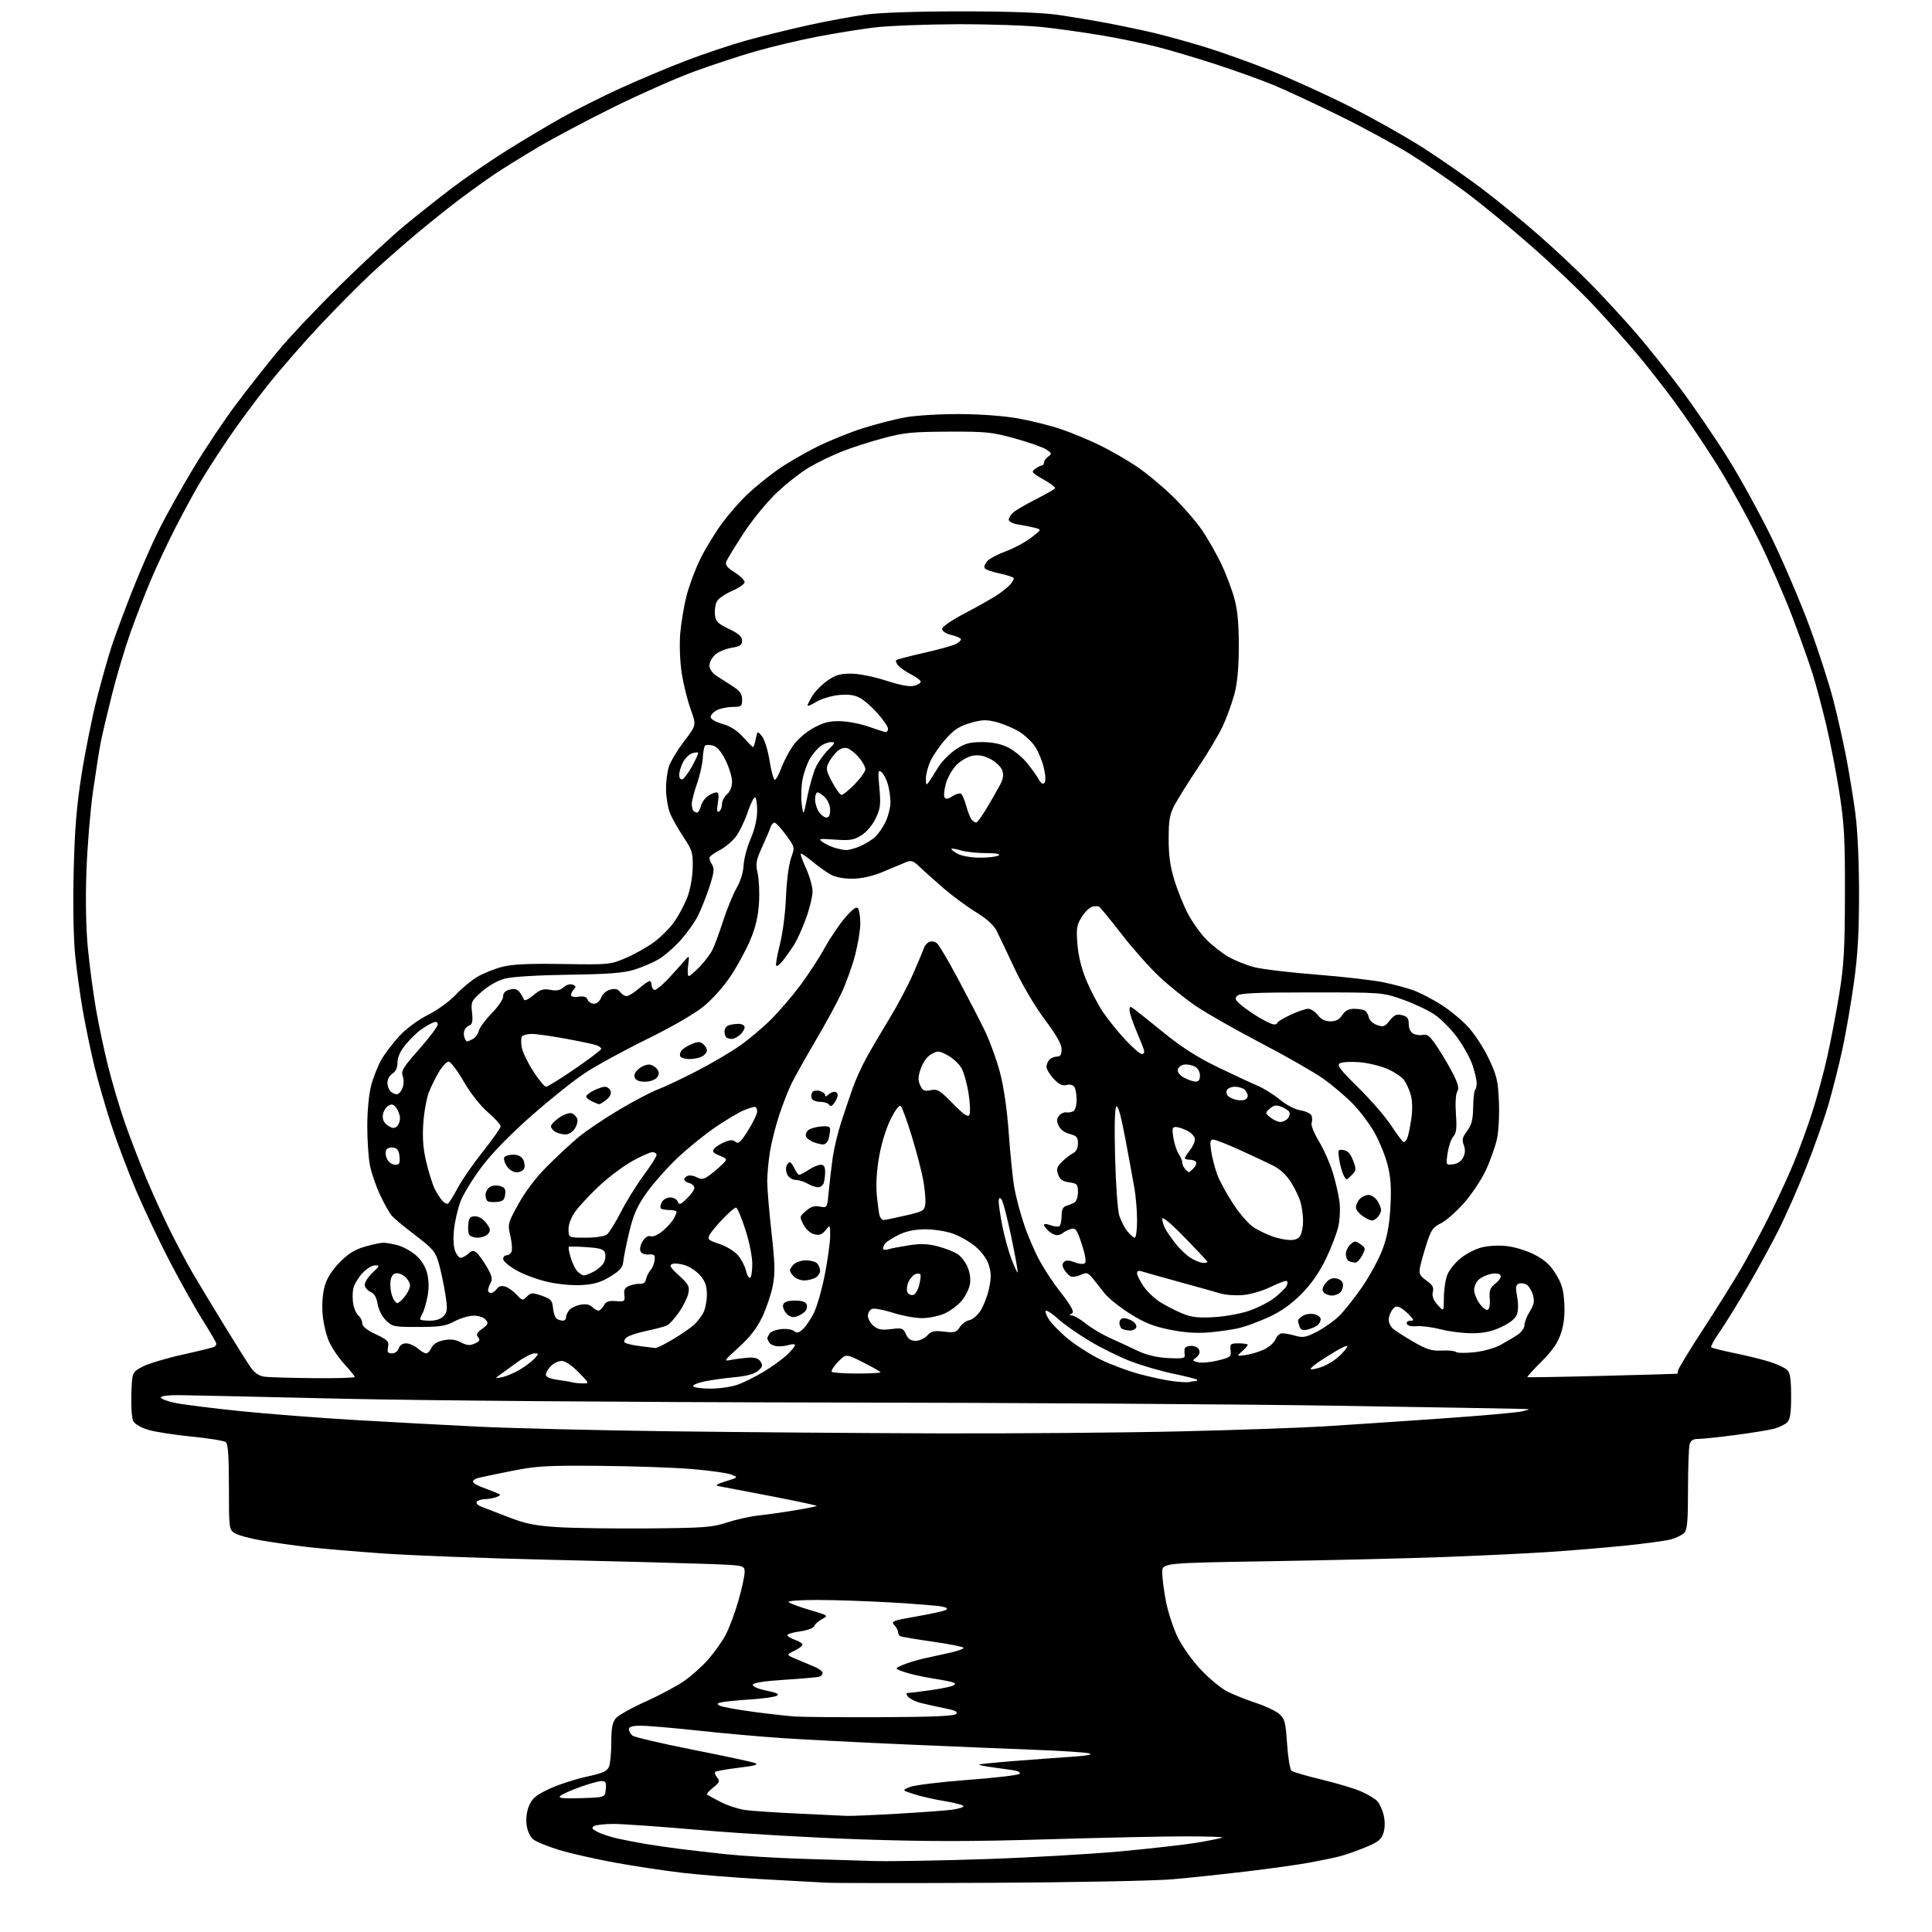 <?xml version="1.0" encoding="UTF-8" standalone="no"?>
<svg 
  version="1.1" 
  xmlns="http://www.w3.org/2000/svg" 
  xmlns:xlink="http://www.w3.org/1999/xlink" 
  xmlns:svg="http://www.w3.org/2000/svg"
  xmlns:rdf="http://www.w3.org/1999/02/22-rdf-syntax-ns#"
  xmlns:cc="http://creativecommons.org/ns#"
  xmlns:dc="http://purl.org/dc/elements/1.1/"
  viewBox="0 0 768 768"
  width="768"
  height="768"
>
<style>svg {background-color: white; }</style>"
<path stroke="none" fill="black" fill-rule="evenodd" d="M394.50,748.44C362.05,748.61 332.35,748.59 328.50,748.40C324.65,748.22 312.95,747.58 302.50,746.98C292.05,746.39 277.88,745.24 271.00,744.44C264.12,743.63 252.20,741.82 244.50,740.43C236.80,739.03 226.81,736.77 222.31,735.40C217.80,734.03 213.16,732.14 211.99,731.20C210.73,730.17 209.66,727.86 209.33,725.45C209.00,722.96 209.37,720.05 210.31,717.81C211.53,714.88 213.03,713.62 218.16,711.19C221.65,709.54 228.26,707.36 232.87,706.34C239.80,704.81 241.38,704.11 242.12,702.18C242.60,700.91 243.00,696.57 243.00,692.55C243.00,687.05 243.44,684.69 244.75,683.09C245.71,681.91 251.00,678.93 256.50,676.47C262.00,674.00 268.90,670.33 271.82,668.32C274.75,666.30 279.10,662.42 281.49,659.69C283.88,656.96 286.97,652.64 288.35,650.09C289.74,647.54 292.03,641.48 293.44,636.62C294.85,631.75 296.00,626.52 296.00,624.99C296.00,622.21 296.00,622.21 279.75,621.64C270.81,621.32 243.03,620.59 218.00,620.02C192.97,619.45 163.28,618.32 152.00,617.51C140.72,616.71 127.22,615.55 122.00,614.94C116.78,614.33 108.68,613.18 104.00,612.37C99.33,611.56 94.49,610.24 93.25,609.43C91.06,608.00 91.00,607.48 91.00,591.10C91.00,578.81 90.66,573.98 89.75,573.26C89.06,572.72 82.97,571.73 76.22,571.07C69.46,570.41 61.71,569.21 58.99,568.40C56.18,567.57 53.58,566.08 52.98,564.96C52.40,563.87 52.05,559.08 52.21,554.26C52.50,545.53 52.50,545.53 56.50,543.35C58.70,542.15 65.89,539.97 72.47,538.51C79.06,537.04 84.80,535.63 85.22,535.36C85.65,535.10 86.00,534.55 86.00,534.14C86.00,533.73 83.60,529.59 80.67,524.95C77.74,520.30 71.93,509.98 67.76,502.00C63.59,494.02 57.50,481.20 54.22,473.50C50.93,465.80 46.38,453.73 44.09,446.69C41.80,439.64 38.83,429.29 37.48,423.69C36.13,418.08 34.14,408.55 33.06,402.50C31.98,396.45 30.57,386.44 29.93,380.26C29.21,373.31 28.96,360.50 29.28,346.76C29.68,329.74 30.42,320.63 32.40,308.05C33.82,299.00 36.53,285.49 38.42,278.02C40.32,270.56 43.06,260.86 44.52,256.47C45.99,252.09 49.67,242.20 52.71,234.50C55.75,226.80 60.48,216.00 63.23,210.50C65.97,205.00 72.10,194.04 76.86,186.14C81.61,178.25 89.35,166.68 94.05,160.45C98.75,154.21 106.24,144.70 110.70,139.31C115.16,133.91 126.17,122.28 135.16,113.45C144.14,104.63 155.63,93.98 160.68,89.79C165.74,85.60 174.30,78.82 179.72,74.71C185.13,70.61 194.95,63.88 201.53,59.76C208.11,55.63 218.13,49.67 223.79,46.51C229.46,43.35 240.03,38.07 247.29,34.77C254.56,31.48 266.12,26.63 273.00,24.00C279.88,21.37 290.45,17.84 296.50,16.15C302.55,14.45 313.59,11.73 321.03,10.08C328.47,8.44 338.82,6.52 344.03,5.81C349.88,5.02 364.41,4.52 382.00,4.52C400.35,4.51 413.88,4.99 420.00,5.84C425.23,6.58 434.23,8.07 440.00,9.15C445.77,10.24 454.32,12.04 459.00,13.15C463.68,14.27 472.68,16.76 479.00,18.70C485.32,20.63 497.22,24.89 505.43,28.17C513.64,31.44 527.81,37.90 536.93,42.53C546.04,47.15 558.90,54.39 565.50,58.62C572.10,62.84 582.59,70.12 588.81,74.79C595.02,79.46 605.60,88.12 612.31,94.03C619.01,99.94 628.37,108.76 633.11,113.64C637.85,118.51 645.45,126.77 650.00,132.00C654.55,137.22 662.65,147.35 668.00,154.50C673.35,161.65 681.84,174.09 686.87,182.14C691.90,190.19 699.79,204.59 704.42,214.14C709.04,223.69 715.74,239.38 719.30,249.00C722.85,258.62 727.14,271.90 728.83,278.50C730.51,285.10 732.84,295.45 733.99,301.50C735.15,307.55 736.75,317.42 737.55,323.44C738.42,330.01 739.00,342.68 739.00,355.19C739.00,370.78 738.48,379.72 736.94,390.76C735.81,398.87 733.77,410.63 732.42,416.91C731.07,423.19 728.58,433.09 726.88,438.91C725.19,444.73 721.19,456.06 718.00,464.08C714.80,472.10 709.94,483.13 707.20,488.60C704.46,494.06 698.96,504.15 694.97,511.01C690.99,517.88 685.92,526.09 683.71,529.26C681.50,532.43 679.94,535.27 680.23,535.57C680.53,535.87 684.89,536.95 689.91,537.98C694.93,539.01 701.28,540.60 704.03,541.51C706.78,542.42 709.70,543.84 710.51,544.66C711.61,545.75 712.00,548.50 712.00,555.00C712.00,561.65 711.62,564.24 710.45,565.40C709.61,566.25 707.24,567.39 705.20,567.94C703.17,568.48 696.19,569.62 689.70,570.46C683.21,571.31 676.62,572.00 675.07,572.00C672.97,572.00 672.08,572.59 671.63,574.25C671.30,575.49 671.02,583.56 671.01,592.18C671.00,604.97 670.72,608.14 669.45,609.40C668.61,610.25 666.24,611.39 664.20,611.94C662.17,612.48 653.98,613.60 646.00,614.41C638.02,615.23 624.30,616.38 615.50,616.95C606.70,617.53 587.80,618.43 573.50,618.96C559.20,619.49 528.26,620.23 504.75,620.61C462.00,621.30 462.00,621.30 462.00,625.06C462.00,627.13 462.65,632.24 463.45,636.42C464.25,640.60 466.31,646.96 468.02,650.55C469.81,654.29 473.75,659.86 477.26,663.62C480.62,667.21 485.43,671.18 487.94,672.44C490.45,673.69 495.57,675.73 499.31,676.96C503.06,678.20 507.22,680.17 508.56,681.35C510.70,683.25 511.06,684.62 511.64,693.25C512.00,698.61 512.79,703.40 513.40,703.90C514.00,704.39 519.36,705.97 525.29,707.39C531.23,708.82 538.29,710.93 540.97,712.08C543.66,713.24 546.60,715.01 547.52,716.02C548.43,717.03 549.58,719.57 550.06,721.68C550.61,724.06 550.56,726.69 549.93,728.66C549.08,731.26 547.82,732.26 542.70,734.37C539.29,735.78 534.69,737.39 532.47,737.94C530.26,738.50 524.86,739.62 520.47,740.43C516.09,741.24 504.85,742.81 495.50,743.93C486.15,745.04 472.88,746.45 466.00,747.05C459.12,747.65 426.95,748.28 394.50,748.44zM348.00,739.80C354.32,739.96 373.90,739.61 391.50,739.03C409.10,738.44 433.40,737.05 445.50,735.94C457.60,734.82 471.54,733.23 476.49,732.39C481.43,731.54 485.67,730.66 485.91,730.43C486.14,730.19 479.62,729.99 471.42,729.98C463.21,729.97 438.50,730.50 416.50,731.15C385.75,732.07 368.52,732.07 342.00,731.17C323.02,730.53 294.68,728.89 279.00,727.52C263.32,726.16 247.57,725.04 244.00,725.04C240.43,725.03 236.87,725.43 236.10,725.91C235.02,726.60 235.36,727.13 237.60,728.26C239.20,729.07 242.75,730.23 245.50,730.84C248.25,731.45 253.20,732.41 256.50,732.97C259.80,733.53 265.88,734.42 270.00,734.94C274.12,735.46 282.45,736.42 288.50,737.07C294.55,737.72 307.82,738.54 318.00,738.88C328.18,739.22 341.68,739.63 348.00,739.80zM336.50,721.84C338.15,721.92 347.15,721.54 356.50,721.00C365.85,720.46 375.64,719.75 378.25,719.42C380.86,719.08 383.00,718.45 383.00,718.00C383.00,717.55 379.74,716.66 375.75,716.02C371.76,715.38 366.25,714.14 363.50,713.26C358.50,711.66 358.50,711.66 361.70,710.35C363.46,709.63 373.77,708.37 384.61,707.55C395.46,706.74 404.75,705.65 405.26,705.14C405.84,704.56 404.72,703.99 402.35,703.63C400.23,703.31 396.34,702.76 393.70,702.41C391.07,702.05 389.05,701.61 389.23,701.44C389.41,701.26 395.39,700.65 402.53,700.08C409.66,699.51 420.00,698.75 425.50,698.38C432.11,697.94 434.64,697.47 432.98,697.00C431.59,696.61 422.14,695.98 411.98,695.60C401.81,695.22 378.65,694.25 360.50,693.46C342.35,692.67 320.30,691.54 311.50,690.96C302.70,690.38 287.44,689.03 277.59,687.95C267.74,686.88 257.50,686.00 254.84,686.00C251.40,686.00 250.00,686.40 250.00,687.38C250.00,688.14 250.63,689.27 251.39,689.91C252.16,690.54 262.87,693.06 275.21,695.50C287.55,697.94 298.69,700.32 299.97,700.79C301.78,701.46 300.36,701.89 293.60,702.71C288.82,703.29 284.64,704.03 284.31,704.36C283.98,704.68 284.33,705.69 285.08,706.59C286.27,708.02 286.06,708.54 283.51,710.57C281.90,711.86 280.79,713.10 281.04,713.34C281.29,713.57 283.75,714.92 286.50,716.33C289.25,717.75 293.75,719.19 296.50,719.55C299.25,719.90 308.70,720.53 317.50,720.94C326.30,721.35 334.85,721.76 336.50,721.84zM231.01,714.79C240.50,714.50 240.50,714.50 240.81,711.25C241.07,708.55 240.78,708.00 239.11,708.00C238.00,708.00 234.09,709.09 230.43,710.42C226.76,711.75 223.26,713.34 222.64,713.96C221.81,714.79 224.00,715.01 231.01,714.79zM350.20,682.61C370.47,682.53 379.24,682.16 380.06,681.34C380.93,680.47 379.79,679.90 375.36,679.02C372.14,678.37 367.86,677.43 365.87,676.92C363.87,676.40 361.68,675.31 360.99,674.49C360.23,673.57 360.16,673.00 360.81,673.00C361.38,673.00 365.37,672.51 369.67,671.91C373.97,671.31 378.13,670.47 378.91,670.03C380.04,669.40 379.95,669.12 378.41,668.66C377.36,668.33 373.54,667.61 369.93,667.05C366.31,666.48 361.59,665.40 359.43,664.64C355.50,663.27 355.50,663.27 359.00,661.79C360.93,660.98 364.75,659.82 367.50,659.22C370.25,658.61 374.86,657.60 377.75,656.96C380.64,656.32 383.00,655.47 383.00,655.06C383.00,654.65 377.51,653.54 370.80,652.59C364.08,651.64 358.23,650.65 357.80,650.37C357.36,650.10 357.00,649.38 357.00,648.77C357.00,648.16 356.33,646.91 355.50,646.00C354.13,644.48 354.83,644.20 364.25,642.57C369.89,641.59 375.14,640.44 375.92,640.01C376.94,639.45 376.51,639.06 374.42,638.62C372.81,638.29 363.85,637.57 354.50,637.02C345.15,636.47 331.90,636.01 325.05,636.01C317.57,636.00 312.98,636.36 313.55,636.91C314.07,637.41 317.86,638.80 321.97,640.01C329.29,642.17 329.38,642.24 326.84,643.58C325.41,644.33 323.99,645.58 323.69,646.37C323.37,647.19 321.01,648.09 318.07,648.49C315.28,648.87 313.00,649.55 313.00,650.00C313.00,650.44 314.35,651.27 316.00,651.85C317.65,652.43 319.00,653.29 319.00,653.77C319.00,654.25 317.54,655.35 315.75,656.22C312.50,657.81 312.50,657.81 316.50,659.51C318.70,660.44 321.96,661.81 323.75,662.55C325.54,663.29 327.00,664.39 327.00,664.98C327.00,665.58 326.44,666.26 325.75,666.50C325.06,666.74 318.91,667.29 312.08,667.72C304.12,668.22 299.52,668.92 299.27,669.67C299.04,670.39 301.10,671.29 304.63,672.03C308.82,672.90 309.94,673.45 308.80,674.09C307.94,674.58 303.24,675.23 298.37,675.55C293.49,675.87 288.38,676.36 287.01,676.64C285.02,677.06 284.83,677.33 286.06,678.02C286.91,678.49 292.75,679.57 299.05,680.42C305.35,681.27 312.98,682.13 316.00,682.34C319.02,682.55 334.42,682.67 350.20,682.61zM257.50,607.57C280.03,607.38 283.14,607.15 289.00,605.22C292.57,604.04 298.20,602.79 301.50,602.43C304.80,602.08 311.29,601.16 315.92,600.39C320.56,599.62 324.50,598.83 324.68,598.65C324.87,598.46 316.58,596.69 306.26,594.70C295.94,592.72 286.60,590.93 285.50,590.73C284.17,590.49 285.17,589.85 288.50,588.83C293.48,587.30 293.49,587.29 290.78,586.18C289.28,585.57 282.29,584.58 275.23,583.98C268.18,583.38 251.63,582.81 238.46,582.70C216.99,582.52 213.31,582.74 203.00,584.80C196.68,586.06 190.71,587.33 189.75,587.61C188.79,587.90 188.00,588.50 188.00,588.95C188.00,589.39 189.24,590.25 190.75,590.85C192.26,591.45 194.85,592.46 196.50,593.08C199.25,594.13 199.33,594.29 197.50,595.04C196.40,595.49 194.29,595.89 192.81,595.93C191.33,595.97 189.84,596.45 189.50,597.00C189.16,597.54 189.93,598.39 191.19,598.87C192.46,599.35 197.31,601.22 201.97,603.03C208.85,605.71 212.49,606.46 221.47,607.05C227.53,607.45 243.75,607.68 257.50,607.57zM373.00,569.79C403.52,569.88 446.70,569.52 468.95,569.00C491.20,568.48 517.08,567.58 526.45,567.00C535.83,566.42 556.55,565.03 572.50,563.92C588.45,562.81 603.08,561.51 605.00,561.05C608.50,560.20 608.50,560.20 605.50,560.07C603.85,560.00 570.77,559.43 532.00,558.81C493.23,558.19 401.20,557.60 327.50,557.51C252.11,557.41 168.35,556.75 136.00,556.01C104.38,555.28 75.24,554.64 71.26,554.59C67.07,554.54 63.99,554.92 63.95,555.50C63.91,556.05 66.50,557.04 69.69,557.70C72.89,558.35 84.50,559.81 95.50,560.94C106.50,562.06 126.97,563.65 141.00,564.47C155.03,565.29 177.07,566.48 190.00,567.11C202.93,567.75 236.90,568.57 265.50,568.95C294.10,569.32 342.48,569.70 373.00,569.79zM282.43,552.00C285.91,552.00 290.72,551.31 293.12,550.47C295.53,549.63 300.20,547.31 303.50,545.33C306.80,543.34 310.96,540.34 312.75,538.66C314.54,536.98 316.00,535.22 316.00,534.74C316.00,534.26 314.99,534.20 313.75,534.61C312.51,535.01 310.40,535.27 309.06,535.17C307.71,535.07 306.26,534.43 305.82,533.75C305.39,533.06 305.03,532.27 305.03,532.00C305.03,531.73 305.42,530.88 305.90,530.12C306.38,529.37 308.45,528.56 310.49,528.34C312.54,528.11 314.85,528.46 315.62,529.10C316.73,530.02 317.49,529.87 319.13,528.39C320.28,527.35 322.24,524.48 323.49,522.00C324.74,519.52 326.72,512.62 327.88,506.65C329.05,500.68 330.00,493.76 330.00,491.29C330.00,486.78 330.00,486.78 328.17,489.04C326.76,490.78 325.73,491.15 323.69,490.64C322.11,490.24 320.37,488.68 319.39,486.79C317.78,483.68 317.80,483.57 320.40,481.34C322.35,479.65 323.80,479.21 325.93,479.64C328.82,480.21 328.82,480.21 329.46,473.36C329.82,469.59 330.53,463.57 331.04,460.00C331.55,456.43 333.07,450.12 334.42,446.00C335.76,441.88 337.78,435.88 338.91,432.67C340.03,429.47 342.46,424.07 344.32,420.67C346.17,417.28 350.31,410.23 353.51,405.00C356.71,399.77 361.00,391.68 363.03,387.00C365.07,382.32 367.01,377.70 367.34,376.73C367.68,375.75 368.65,374.69 369.49,374.37C370.33,374.04 371.68,374.32 372.47,374.98C373.27,375.64 376.96,381.87 380.68,388.84C384.41,395.80 389.16,404.97 391.24,409.22C393.32,413.46 396.13,421.11 397.48,426.22C399.04,432.16 400.31,440.90 401.00,450.50C401.59,458.75 402.57,468.42 403.18,471.99C403.79,475.56 405.56,482.24 407.12,486.84C408.67,491.44 411.53,498.04 413.47,501.51C415.41,504.97 418.72,510.00 420.84,512.68C422.95,515.35 425.20,518.51 425.83,519.69C426.72,521.34 426.70,521.95 425.74,522.34C424.95,522.66 425.09,522.87 426.11,522.92C427.00,522.96 429.47,524.41 431.61,526.14C433.75,527.86 437.98,530.39 441.00,531.75C444.02,533.12 448.97,535.41 451.98,536.85C455.73,538.64 459.62,539.58 464.30,539.85C469.67,540.15 471.10,539.94 470.95,538.87C470.85,538.12 470.82,536.94 470.88,536.25C470.95,535.56 472.14,535.00 473.53,535.00C474.96,535.00 476.34,535.72 476.69,536.64C477.08,537.64 476.62,538.80 475.54,539.59C473.88,540.81 473.92,540.94 476.22,541.52C477.58,541.86 481.13,541.55 484.10,540.82C489.14,539.59 489.48,539.32 489.18,536.75C488.88,534.20 489.12,534.00 492.43,534.00C494.39,534.00 496.00,534.27 496.00,534.59C496.00,534.91 494.99,536.07 493.75,537.16C491.50,539.14 491.50,539.14 495.20,538.64C497.23,538.37 500.53,537.37 502.53,536.42C504.53,535.47 506.57,533.64 507.06,532.35C507.55,531.06 508.75,530.00 509.73,530.00C510.71,530.00 513.07,530.45 514.97,530.99C517.92,531.84 519.18,531.60 523.47,529.39C526.23,527.96 530.17,525.19 532.21,523.23C534.25,521.27 538.44,516.00 541.52,511.51C544.60,507.02 548.26,500.24 549.66,496.43C551.49,491.44 552.35,486.70 552.73,479.50C553.12,472.03 552.83,467.87 551.59,463.03C550.68,459.48 548.35,453.73 546.41,450.27C544.47,446.81 540.55,441.60 537.69,438.69C534.84,435.78 529.56,431.32 525.96,428.77C522.37,426.22 511.28,419.87 501.32,414.67C491.36,409.46 479.77,402.88 475.56,400.04C471.35,397.20 464.71,391.87 460.80,388.19C456.89,384.51 450.14,376.90 445.79,371.27C441.44,365.65 437.46,360.78 436.93,360.46C436.41,360.14 435.11,360.15 434.04,360.49C432.97,360.83 431.12,362.70 429.91,364.64C428.01,367.71 427.80,369.13 428.29,375.34C428.65,379.98 429.91,385.05 431.86,389.74C433.52,393.72 436.46,399.34 438.40,402.24C440.34,405.13 444.33,410.09 447.27,413.25C450.21,416.41 453.21,419.00 453.93,419.00C454.71,419.00 455.02,418.30 454.69,417.25C454.40,416.29 453.01,412.80 451.60,409.50C450.20,406.20 449.04,402.66 449.02,401.63C449.00,399.98 449.22,399.92 450.86,401.13C451.88,401.88 457.26,406.18 462.81,410.67C469.96,416.46 476.19,420.42 484.20,424.28C490.41,427.28 497.49,430.57 499.91,431.59C502.34,432.61 506.32,435.10 508.76,437.11C511.37,439.27 514.75,441.02 516.99,441.38C519.07,441.72 521.04,442.67 521.36,443.49C521.68,444.32 521.68,445.66 521.38,446.47C521.07,447.27 522.38,450.53 524.31,453.72C526.23,456.90 528.69,462.43 529.78,466.00C530.87,469.57 532.07,474.75 532.44,477.50C532.82,480.28 532.63,484.73 532.01,487.50C531.40,490.25 529.16,496.10 527.03,500.50C524.42,505.89 521.25,510.42 517.33,514.38C513.37,518.38 509.25,521.30 504.50,523.50C500.65,525.27 495.37,527.24 492.76,527.88C490.15,528.51 484.73,529.30 480.71,529.64C475.59,530.07 470.86,529.75 464.95,528.55C458.36,527.21 454.88,525.81 449.11,522.17C445.04,519.60 440.54,515.98 439.11,514.13C437.67,512.27 435.54,509.59 434.37,508.16C432.46,505.85 431.95,505.70 429.63,506.76C428.20,507.41 426.45,507.72 425.74,507.45C425.03,507.18 423.87,506.02 423.15,504.86C422.20,503.34 422.14,502.46 422.93,501.67C423.73,500.87 424.91,500.90 427.22,501.78C429.12,502.50 430.78,502.62 431.32,502.08C431.86,501.54 431.33,498.49 430.02,494.55C428.04,488.62 427.59,487.99 425.66,488.57C424.47,488.93 423.07,489.62 422.55,490.11C422.03,490.60 420.94,491.00 420.13,491.00C419.32,491.00 417.83,490.26 416.83,489.35C415.82,488.43 415.00,487.32 415.00,486.87C415.00,486.42 416.16,486.49 417.58,487.03C419.01,487.57 420.58,487.76 421.08,487.45C421.59,487.14 422.00,485.32 422.00,483.41C422.00,480.98 422.52,479.78 423.75,479.40C424.71,479.10 426.18,478.50 427.00,478.07C427.88,477.61 428.50,475.89 428.50,473.89C428.50,470.78 428.21,470.46 425.02,470.00C422.40,469.62 421.32,468.86 420.63,466.89C419.88,464.76 420.14,463.85 422.09,461.89C423.39,460.58 425.37,459.04 426.48,458.47C427.81,457.79 428.50,456.44 428.50,454.53C428.50,452.09 427.98,451.49 425.21,450.77C423.21,450.26 421.49,448.97 420.81,447.49C419.97,445.64 420.01,444.69 421.01,443.49C421.72,442.63 423.02,442.04 423.90,442.19C424.78,442.33 426.06,442.10 426.75,441.67C427.44,441.23 427.99,439.22 427.98,437.19C427.98,435.16 427.57,432.87 427.09,432.11C426.54,431.25 425.34,430.94 423.95,431.30C422.28,431.74 420.97,431.11 418.85,428.84C417.28,427.16 416.00,425.03 416.00,424.09C416.00,423.16 416.54,421.86 417.20,421.20C417.86,420.54 419.21,420.00 420.20,420.00C421.52,420.00 422.00,419.23 422.00,417.09C422.00,415.06 420.00,411.52 415.36,405.34C411.52,400.23 406.44,391.64 403.31,385.00C400.34,378.68 397.14,371.95 396.20,370.06C395.07,367.78 392.29,365.26 387.90,362.56C384.28,360.33 378.45,356.02 374.97,353.00C371.48,349.98 367.26,346.20 365.60,344.61C362.98,342.12 362.23,341.87 360.03,342.78C358.64,343.36 354.62,345.04 351.10,346.52C346.94,348.26 342.74,349.23 339.10,349.30C335.67,349.35 332.31,348.76 330.42,347.76C328.72,346.86 325.40,344.50 323.03,342.53C320.67,340.55 318.55,339.12 318.32,339.34C318.10,339.57 319.06,342.25 320.46,345.31C321.86,348.37 323.00,352.45 323.00,354.38C323.00,356.30 321.82,361.16 320.37,365.16C318.93,369.16 316.70,374.03 315.42,375.97C314.15,377.91 312.21,380.62 311.12,381.99C310.03,383.35 308.88,384.21 308.57,383.90C308.25,383.59 308.90,379.81 310.00,375.51C311.14,371.03 312.19,362.95 312.44,356.59C312.70,350.23 313.55,343.64 314.44,341.13C316.00,336.76 316.00,336.76 312.41,331.88C310.44,329.20 308.40,327.00 307.88,327.00C307.36,327.00 306.67,327.79 306.35,328.75C306.03,329.71 304.51,333.28 302.97,336.67C300.50,342.13 300.29,343.34 301.18,347.17C301.73,349.55 301.97,354.88 301.71,359.00C301.39,364.21 300.36,368.63 298.32,373.50C296.72,377.35 293.22,383.81 290.55,387.85C287.69,392.17 283.18,397.23 279.60,400.14C275.96,403.09 266.85,408.34 257.00,413.17C247.93,417.62 236.90,423.65 232.50,426.56C228.10,429.47 218.51,437.14 211.20,443.59C202.69,451.09 195.56,458.42 191.43,463.91C187.88,468.64 184.11,474.80 183.05,477.61C182.00,480.43 180.84,485.38 180.48,488.61C180.10,492.05 180.27,495.65 180.89,497.25C181.47,498.76 182.49,500.00 183.15,500.00C183.80,500.00 185.16,499.26 186.15,498.36C187.60,497.05 188.26,496.97 189.44,497.95C190.25,498.62 192.07,501.15 193.49,503.58C195.52,507.04 195.85,508.41 195.04,509.93C194.47,511.00 194.00,512.35 194.00,512.93C194.00,513.52 194.51,514.00 195.14,514.00C195.77,514.00 196.81,513.27 197.47,512.38C198.27,511.27 199.36,510.98 200.86,511.45C202.07,511.84 204.11,513.28 205.38,514.66C207.59,517.04 207.78,517.08 209.46,515.40C211.06,513.80 211.59,513.77 215.36,515.07C219.03,516.34 219.54,516.90 219.83,519.99C220.01,521.91 220.69,523.82 221.33,524.23C221.97,524.63 223.06,524.98 223.75,524.98C224.44,524.99 225.00,524.41 225.00,523.69C225.00,522.97 225.56,521.68 226.25,520.81C226.94,519.95 228.95,518.98 230.71,518.66C232.86,518.26 234.41,518.55 235.39,519.53C236.20,520.34 237.32,521.00 237.89,521.00C238.46,521.00 239.42,520.08 240.02,518.96C240.87,517.38 241.93,516.99 244.80,517.21C248.30,517.48 248.48,517.35 248.18,514.75C247.93,512.61 248.39,511.80 250.27,511.09C251.60,510.58 253.53,510.24 254.55,510.33C255.70,510.44 256.57,509.73 256.81,508.50C257.03,507.40 257.82,505.80 258.58,504.95C259.34,504.09 260.08,502.29 260.23,500.95C260.46,498.86 260.11,498.53 257.83,498.68C256.20,498.79 254.92,498.24 254.56,497.29C254.23,496.42 254.67,494.62 255.55,493.28C256.54,491.77 257.73,491.07 258.67,491.43C259.54,491.76 261.56,490.88 263.35,489.38C265.08,487.94 267.05,485.80 267.71,484.63C268.38,483.46 268.95,482.16 268.96,481.75C268.98,481.34 267.73,481.00 266.17,481.00C264.61,481.00 263.05,480.72 262.70,480.37C262.35,480.02 262.52,478.90 263.07,477.87C263.62,476.84 265.13,476.00 266.43,476.00C267.73,476.00 269.07,476.75 269.42,477.66C269.97,479.08 270.48,478.92 273.03,476.47C274.66,474.91 276.00,472.99 276.00,472.22C276.00,471.45 275.10,470.58 274.00,470.29C272.90,470.00 272.00,469.36 272.00,468.85C272.00,468.35 272.64,467.69 273.42,467.39C274.20,467.09 275.81,467.36 276.99,467.99C278.67,468.89 279.61,468.83 281.32,467.69C282.52,466.90 284.82,465.01 286.43,463.51C289.35,460.77 289.35,460.77 286.06,459.38C283.41,458.27 282.99,457.72 283.91,456.61C284.55,455.84 286.40,454.66 288.03,453.99C290.29,453.05 291.34,453.03 292.40,453.92C293.53,454.86 294.48,453.98 297.40,449.32C299.38,446.15 301.00,442.76 301.00,441.78C301.00,440.80 300.54,440.00 299.97,440.00C299.40,440.00 297.41,440.64 295.55,441.42C293.68,442.19 288.70,445.16 284.48,448.01C280.26,450.86 273.41,456.41 269.26,460.35C265.11,464.28 259.58,470.54 256.97,474.25C253.22,479.58 251.79,482.82 250.13,489.75C248.98,494.56 247.92,499.83 247.77,501.46C247.56,503.80 246.48,505.06 242.64,507.42C238.94,509.71 236.28,510.51 231.45,510.82C227.73,511.06 222.09,510.55 217.81,509.60C213.79,508.70 208.14,506.62 205.25,504.96C202.36,503.31 200.00,501.29 200.00,500.48C200.00,499.67 200.63,499.00 201.39,499.00C202.16,499.00 203.05,498.31 203.37,497.48C203.69,496.64 203.46,493.81 202.86,491.20C201.79,486.56 201.87,486.22 206.13,478.53C208.88,473.56 213.12,467.99 217.56,463.56C221.44,459.68 227.00,454.51 229.92,452.07C232.84,449.63 240.01,444.78 245.86,441.30C251.71,437.82 258.75,434.11 261.50,433.07C264.25,432.02 271.23,428.73 277.00,425.74C282.77,422.76 290.46,418.24 294.08,415.70C297.69,413.16 303.27,408.48 306.47,405.29C309.66,402.11 314.88,396.03 318.05,391.78C321.23,387.54 325.66,380.75 327.89,376.69C330.13,372.64 333.83,367.20 336.13,364.59C339.21,361.09 340.51,360.20 341.13,361.18C341.59,361.91 341.98,364.55 341.98,367.06C341.99,369.57 341.08,375.20 339.95,379.56C338.83,383.93 336.35,390.81 334.45,394.86C332.55,398.91 327.89,407.46 324.11,413.86C320.33,420.26 316.12,427.75 314.75,430.50C313.39,433.25 311.11,439.10 309.67,443.50C308.24,447.90 306.60,454.43 306.04,458.00C305.48,461.57 305.00,466.75 304.98,469.50C304.97,472.25 305.73,481.38 306.67,489.79C308.10,502.59 308.18,506.10 307.15,511.29C306.47,514.71 304.56,520.29 302.92,523.71C300.86,527.96 297.96,531.69 293.71,535.55C287.50,541.18 287.50,541.18 291.00,540.52C292.93,540.16 296.02,539.78 297.88,539.68C300.20,539.56 301.61,540.07 302.38,541.31C303.29,542.79 303.08,543.47 301.24,544.98C299.77,546.19 296.61,547.05 292.24,547.44C288.53,547.77 283.13,548.52 280.24,549.10C277.34,549.68 275.23,550.57 275.55,551.07C275.86,551.58 278.96,552.00 282.43,552.00zM231.46,549.92C234.42,550.00 234.42,550.00 230.00,545.50C227.31,542.76 224.69,541.00 223.29,541.00C222.03,541.00 220.10,541.90 219.00,543.00C217.90,544.10 217.00,545.65 217.00,546.44C217.00,547.40 218.58,548.09 221.75,548.52C224.36,548.87 226.95,549.31 227.50,549.50C228.05,549.69 229.83,549.88 231.46,549.92zM472.83,549.37C473.56,549.16 474.65,549.00 475.25,549.00C475.85,549.00 476.08,548.75 475.78,548.44C475.47,548.14 471.24,547.07 466.36,546.06C461.49,545.06 453.84,542.82 449.36,541.09C444.88,539.36 437.54,535.73 433.04,533.02C428.54,530.32 423.09,526.51 420.93,524.56C418.77,522.60 416.50,521.00 415.90,521.00C415.29,521.00 415.70,522.45 416.81,524.25C417.91,526.04 421.39,529.61 424.54,532.20C427.69,534.78 433.47,538.47 437.39,540.40C441.30,542.32 448.10,544.88 452.50,546.09C456.90,547.30 462.98,548.61 466.00,549.01C469.02,549.41 472.10,549.57 472.83,549.37zM124.75,547.84C133.69,547.93 141.00,547.71 141.00,547.36C141.00,547.01 139.16,544.73 136.91,542.29C134.66,539.85 131.90,535.77 130.78,533.24C129.66,530.70 128.51,525.79 128.23,522.33C127.93,518.58 128.26,514.13 129.05,511.32C129.93,508.18 131.89,505.04 134.93,501.90C138.31,498.43 140.92,496.78 144.93,495.60C147.92,494.72 151.29,494.00 152.43,494.01C153.57,494.01 156.20,494.48 158.28,495.06C160.35,495.64 163.56,497.43 165.41,499.05C167.55,500.94 169.14,503.53 169.82,506.25C170.49,508.99 170.55,512.19 169.96,515.26C169.46,517.88 168.59,520.89 168.03,521.95C167.46,523.00 167.00,524.12 167.00,524.43C167.00,524.75 168.73,525.00 170.85,525.00C173.33,525.00 175.29,524.34 176.38,523.13C177.87,521.49 177.95,520.40 177.01,514.38C176.42,510.59 175.27,505.15 174.45,502.28C173.10,497.56 172.22,496.49 165.23,491.16C160.98,487.91 156.74,484.40 155.81,483.36C154.88,482.32 152.75,478.55 151.08,474.98C149.41,471.41 147.58,466.07 147.02,463.11C146.46,460.15 146.00,453.16 146.00,447.57C146.00,441.62 146.64,434.95 147.55,431.46C148.41,428.18 150.29,423.48 151.73,421.01C153.18,418.55 156.41,414.34 158.92,411.66C161.56,408.84 166.28,405.37 170.15,403.42C173.89,401.54 178.75,398.01 181.17,395.43C183.55,392.88 187.41,389.68 189.75,388.31C192.09,386.93 196.49,385.16 199.54,384.36C203.65,383.29 209.89,382.99 223.79,383.21C242.20,383.49 242.60,383.46 248.80,380.80C252.26,379.32 257.33,376.46 260.07,374.45C262.80,372.44 266.45,368.75 268.18,366.24C269.90,363.74 272.19,359.40 273.26,356.59C274.37,353.69 275.27,348.70 275.36,344.99C275.49,339.01 275.19,338.01 271.70,332.75C269.61,329.60 267.23,325.40 266.40,323.42C265.58,321.44 264.84,317.28 264.77,314.16C264.69,311.05 265.21,306.78 265.92,304.68C266.62,302.57 269.37,298.02 272.03,294.56C276.85,288.27 276.85,288.27 274.53,281.88C273.25,278.37 271.66,271.89 270.99,267.50C270.28,262.86 270.04,256.29 270.40,251.85C270.75,247.64 271.89,240.83 272.94,236.72C274.00,232.60 276.52,225.91 278.55,221.86C280.57,217.81 284.41,211.55 287.07,207.94C289.74,204.33 294.30,199.13 297.21,196.39C300.12,193.65 305.43,189.35 309.00,186.82C312.57,184.30 319.55,180.21 324.50,177.74C329.45,175.27 337.77,171.89 343.00,170.23C348.23,168.57 355.88,166.61 360.00,165.88C364.12,165.14 373.80,164.56 381.50,164.60C389.98,164.64 399.21,165.34 404.91,166.36C410.09,167.29 417.74,169.23 421.91,170.65C426.09,172.08 432.93,174.92 437.12,176.96C441.32,179.01 447.84,182.74 451.62,185.27C455.41,187.79 461.90,193.17 466.06,197.21C470.22,201.25 475.54,207.38 477.89,210.84C480.23,214.29 483.68,220.35 485.55,224.31C487.42,228.26 489.74,234.43 490.71,238.00C491.96,242.62 492.46,248.11 492.44,257.00C492.42,265.63 491.87,271.51 490.67,276.00C489.71,279.57 487.65,285.25 486.09,288.60C484.52,291.96 480.11,299.38 476.27,305.10C472.43,310.82 468.23,317.52 466.93,320.00C464.95,323.76 464.56,325.98 464.56,333.50C464.55,340.10 465.17,344.50 466.87,350.00C468.14,354.12 470.58,360.14 472.29,363.36C474.00,366.59 477.22,371.10 479.45,373.38C481.68,375.67 485.61,378.77 488.18,380.27C490.76,381.78 495.49,383.67 498.68,384.49C501.88,385.30 513.05,386.63 523.50,387.44C533.95,388.26 545.88,389.63 550.00,390.49C554.12,391.35 559.52,392.80 562.00,393.72C564.48,394.63 569.25,397.10 572.62,399.20C575.99,401.30 580.85,405.27 583.43,408.03C586.01,410.78 589.76,416.50 591.77,420.74C594.99,427.52 595.48,429.54 595.84,437.86C596.07,443.22 595.73,449.72 595.03,452.90C594.36,455.98 592.32,461.65 590.49,465.50C588.66,469.35 584.66,475.25 581.61,478.62C578.56,481.99 574.51,485.48 572.61,486.38C569.69,487.77 568.85,488.98 567.15,494.26C566.04,497.69 564.86,501.91 564.51,503.64C563.97,506.36 564.31,507.08 567.02,509.02C569.47,510.76 570.03,511.76 569.57,513.56C569.17,515.18 569.74,516.73 571.46,518.69C573.94,521.50 573.94,521.50 573.97,515.72C573.99,512.54 574.62,508.45 575.38,506.64C576.13,504.83 578.43,501.97 580.48,500.28C582.53,498.58 586.20,496.64 588.63,495.96C591.23,495.23 595.39,494.97 598.74,495.31C601.99,495.65 606.78,497.10 609.93,498.71C614.02,500.81 616.20,502.78 618.44,506.40C620.83,510.25 621.53,512.67 621.83,518.05C622.10,522.70 621.67,526.47 620.49,530.04C619.23,533.82 617.13,536.87 612.80,541.20C609.52,544.48 606.98,547.28 607.17,547.43C607.35,547.57 620.77,547.35 637.00,546.93C653.23,546.52 666.61,546.14 666.75,546.09C666.89,546.04 667.00,545.50 667.00,544.90C667.00,544.29 671.44,536.98 676.86,528.65C682.28,520.32 689.05,509.51 691.91,504.63C694.76,499.76 699.76,490.47 703.00,484.00C706.24,477.53 710.70,467.91 712.89,462.63C715.09,457.36 718.45,448.19 720.35,442.27C722.26,436.35 724.99,426.26 726.42,419.84C727.85,413.43 729.99,402.18 731.18,394.84C732.98,383.72 733.34,377.17 733.39,355.50C733.44,333.19 733.12,327.44 731.17,315.00C729.92,307.02 727.56,294.91 725.93,288.07C724.30,281.24 721.91,272.24 720.61,268.07C719.32,263.91 715.71,253.75 712.60,245.50C709.49,237.25 703.40,223.30 699.06,214.50C694.73,205.70 687.24,192.20 682.41,184.50C677.59,176.80 669.97,165.55 665.50,159.50C661.02,153.45 654.30,144.90 650.57,140.50C646.84,136.10 639.51,127.87 634.27,122.21C629.04,116.55 617.73,105.74 609.13,98.18C600.53,90.62 588.67,80.85 582.76,76.47C576.85,72.09 567.17,65.44 561.26,61.70C555.34,57.96 542.40,50.91 532.50,46.04C522.60,41.17 510.60,35.58 505.83,33.63C501.06,31.68 490.94,28.05 483.33,25.57C475.72,23.09 465.23,19.97 460.00,18.63C454.77,17.29 445.03,15.27 438.34,14.13C431.66,13.00 421.08,11.51 414.84,10.81C408.60,10.12 393.15,9.59 380.50,9.63C367.85,9.68 353.00,10.26 347.50,10.93C342.00,11.60 331.70,13.27 324.61,14.64C317.52,16.01 306.49,18.63 300.11,20.47C293.72,22.31 282.72,25.94 275.66,28.54C268.60,31.14 254.31,37.46 243.92,42.59C233.52,47.72 219.95,54.92 213.76,58.59C207.57,62.27 199.80,67.09 196.50,69.31C193.20,71.54 186.90,76.07 182.50,79.38C178.10,82.70 170.22,89.01 165.00,93.40C159.78,97.79 151.90,104.73 147.50,108.81C143.10,112.90 134.14,121.92 127.59,128.87C121.04,135.82 111.56,146.68 106.52,153.01C101.47,159.34 94.12,169.31 90.18,175.17C86.23,181.03 81.20,188.90 79.00,192.66C76.80,196.42 72.58,204.22 69.62,210.00C66.66,215.78 62.35,224.96 60.03,230.41C57.72,235.85 54.05,245.30 51.88,251.41C49.71,257.51 46.40,268.57 44.54,276.00C42.67,283.43 40.66,291.98 40.06,295.00C39.47,298.02 38.08,306.80 36.98,314.50C35.88,322.20 34.70,336.60 34.35,346.50C33.96,357.90 34.17,369.08 34.94,377.00C35.60,383.88 37.04,394.68 38.13,401.00C39.22,407.32 41.42,417.70 43.02,424.05C44.62,430.41 47.56,440.31 49.55,446.05C51.54,451.80 55.41,461.86 58.15,468.40C60.89,474.95 65.31,484.63 67.97,489.90C70.62,495.18 74.36,502.20 76.27,505.50C78.19,508.80 83.74,518.04 88.63,526.02C93.51,534.01 98.52,541.97 99.77,543.71C101.33,545.87 103.07,547.00 105.27,547.28C107.05,547.50 115.81,547.75 124.75,547.84zM199.50,547.47C201.15,547.14 204.30,545.82 206.50,544.54C208.70,543.25 211.36,541.26 212.41,540.10C214.28,538.03 214.28,538.00 212.34,538.00C211.25,538.00 208.07,539.69 205.27,541.75C202.47,543.81 199.35,546.08 198.34,546.79C196.71,547.93 196.84,548.00 199.50,547.47zM340.67,546.00C345.80,546.00 350.00,545.78 350.00,545.51C350.00,545.24 346.91,543.47 343.14,541.57C336.28,538.12 336.28,538.12 333.12,541.37C331.39,543.17 330.27,544.94 330.65,545.32C331.03,545.69 335.53,546.00 340.67,546.00zM525.34,543.40C527.73,542.58 531.20,540.36 533.04,538.46C534.88,536.56 535.97,535.00 535.45,535.00C534.93,535.01 532.92,535.95 531.00,537.10C529.08,538.24 526.04,540.15 524.26,541.34C522.47,542.53 521.01,543.81 521.01,544.19C521.00,544.57 522.95,544.21 525.34,543.40zM155.82,538.00C156.99,538.00 158.14,537.14 158.50,536.00C158.89,534.77 160.01,534.00 161.41,534.00C162.67,534.00 164.73,534.90 166.00,536.00C167.27,537.10 168.81,538.00 169.42,538.00C170.03,538.00 170.97,537.00 171.51,535.78C172.16,534.33 173.81,533.30 176.31,532.79C179.07,532.22 180.96,532.44 183.20,533.60C185.63,534.86 186.79,534.96 188.74,534.07C190.67,533.19 190.96,532.66 190.07,531.58C189.18,530.51 189.53,529.78 191.68,528.22C194.04,526.49 194.24,525.99 193.09,524.61C192.34,523.70 190.26,523.00 188.34,523.00C186.46,523.00 183.03,524.01 180.71,525.24C177.14,527.14 174.94,527.48 166.27,527.49C156.53,527.50 155.93,527.38 153.38,524.83C151.85,523.30 150.45,520.53 150.10,518.33C149.67,515.68 148.79,514.20 147.24,513.51C146.01,512.97 145.00,511.69 145.00,510.66C145.00,509.64 146.40,507.50 148.11,505.90C150.98,503.22 151.05,503.00 149.05,503.00C147.86,503.00 145.58,504.43 143.98,506.18C142.39,507.93 140.79,510.66 140.44,512.26C140.09,513.85 140.09,516.65 140.43,518.48C140.77,520.30 141.72,522.35 142.53,523.02C143.34,523.69 144.00,525.06 144.00,526.05C144.00,527.25 145.80,528.71 149.37,530.39C154.12,532.64 154.68,533.22 154.25,535.47C153.86,537.51 154.16,538.00 155.82,538.00zM585.87,537.56C589.46,537.20 594.05,535.94 596.37,534.69C598.64,533.46 601.74,531.62 603.25,530.61C604.76,529.60 606.00,527.86 606.00,526.75C606.00,525.64 606.96,523.19 608.12,521.30C609.81,518.57 610.07,517.22 609.37,514.78C608.88,513.09 607.76,511.25 606.88,510.70C605.99,510.14 604.59,509.94 603.75,510.27C602.51,510.74 602.39,511.71 603.09,515.43C603.60,518.19 603.56,521.03 602.98,522.55C602.35,524.20 600.19,525.94 596.76,527.53C592.93,529.32 589.77,529.98 585.14,529.99C581.65,530.00 576.07,529.30 572.75,528.44C569.43,527.58 565.13,527.01 563.19,527.18C561.03,527.36 559.50,527.00 559.25,526.24C559.02,525.56 559.62,525.00 560.57,525.00C562.17,525.00 562.16,524.84 560.42,522.91C559.37,521.76 557.69,520.37 556.68,519.83C555.28,519.08 554.50,519.28 553.45,520.67C552.69,521.68 552.05,523.44 552.03,524.60C552.01,525.75 552.79,527.37 553.75,528.20C554.71,529.03 558.37,531.37 561.88,533.40C567.15,536.45 569.10,537.05 573.12,536.87C575.79,536.74 578.32,537.00 578.74,537.42C579.16,537.85 582.37,537.92 585.87,537.56zM260.50,535.86C261.05,535.93 264.20,534.38 267.50,532.40C270.80,530.43 274.56,527.84 275.85,526.65C277.13,525.47 278.82,523.28 279.60,521.80C280.37,520.31 281.00,517.09 281.00,514.63C281.00,511.30 280.35,509.38 278.47,507.14C277.07,505.49 274.36,503.61 272.43,502.98C270.50,502.34 268.17,502.10 267.26,502.45C265.91,502.97 266.41,503.83 269.93,507.04C273.71,510.50 274.17,511.38 273.64,514.05C273.31,515.72 271.66,519.09 269.98,521.53C268.30,523.97 266.15,526.36 265.21,526.84C264.27,527.31 260.69,528.28 257.26,528.99C253.82,529.69 250.22,530.85 249.26,531.55C248.29,532.26 247.87,533.20 248.31,533.65C248.76,534.09 251.46,534.74 254.31,535.09C257.17,535.43 259.95,535.78 260.50,535.86zM364.01,533.00C365.48,533.00 367.55,532.05 368.60,530.89C370.20,529.12 371.26,528.87 375.26,529.35C379.49,529.85 380.19,529.64 381.58,527.51C382.45,526.20 384.11,524.98 385.29,524.81C386.47,524.64 388.43,523.01 389.66,521.19C390.88,519.37 392.43,515.43 393.10,512.44C394.04,508.23 394.05,506.11 393.14,503.06C392.39,500.58 390.42,497.81 387.84,495.59C385.57,493.65 381.42,491.28 378.61,490.32C375.76,489.35 370.83,488.62 367.44,488.67C363.28,488.73 359.99,489.47 356.94,491.02C354.50,492.25 352.17,493.77 351.77,494.38C351.36,495.00 351.02,495.89 351.02,496.37C351.01,496.84 352.01,496.94 353.25,496.57C354.49,496.21 358.22,495.50 361.54,494.99C366.01,494.31 368.94,494.43 372.85,495.46C375.75,496.23 379.26,497.60 380.65,498.50C382.03,499.41 383.84,501.77 384.66,503.74C385.58,505.93 385.92,508.61 385.54,510.63C385.20,512.45 383.72,515.37 382.25,517.11C380.78,518.86 377.76,521.11 375.54,522.12C373.32,523.13 369.28,523.97 366.57,523.98C363.86,523.99 358.63,523.03 354.95,521.84C351.27,520.66 347.52,519.97 346.63,520.31C345.73,520.66 345.00,521.89 345.00,523.06C345.00,524.22 346.01,526.02 347.25,527.06C349.03,528.55 350.48,528.81 354.21,528.34C358.59,527.79 359.02,527.94 360.13,530.38C360.98,532.26 362.08,533.00 364.01,533.00zM449.19,528.92C448.26,528.88 446.94,528.62 446.25,528.34C445.56,528.06 445.00,526.97 445.00,525.92C445.00,524.73 445.69,524.00 446.81,524.00C447.80,524.00 449.45,524.61 450.46,525.35C451.48,526.09 451.99,527.21 451.59,527.85C451.20,528.48 450.12,528.96 449.19,528.92zM519.88,528.49C517.96,528.98 517.10,528.71 516.64,527.49C516.29,526.58 516.00,525.44 516.00,524.95C516.00,524.47 516.94,523.57 518.09,522.95C519.24,522.33 521.27,522.10 522.59,522.43C523.92,522.77 525.00,523.65 525.00,524.40C525.00,525.14 524.43,526.22 523.74,526.80C523.05,527.37 521.31,528.13 519.88,528.49zM316.42,523.41C315.03,523.82 313.74,523.37 312.55,522.05C311.56,520.96 311.02,519.38 311.35,518.54C311.74,517.50 313.27,517.00 316.00,517.00C318.78,517.00 320.25,517.50 320.67,518.58C321.00,519.45 320.65,520.75 319.89,521.47C319.12,522.19 317.56,523.07 316.42,523.41zM482.50,523.59C486.99,523.34 493.22,522.21 496.71,521.00C500.13,519.81 504.63,517.49 506.71,515.84C508.80,514.18 510.88,512.16 511.34,511.34C511.80,510.52 511.92,509.59 511.59,509.26C511.27,508.94 508.42,509.95 505.25,511.51C502.00,513.12 497.18,514.54 494.16,514.80C491.23,515.06 487.18,514.77 485.16,514.17C483.15,513.56 475.65,511.47 468.50,509.51C461.35,507.55 454.71,505.68 453.75,505.36C452.64,504.98 452.00,505.27 452.00,506.15C452.00,506.91 453.15,509.22 454.55,511.29C455.95,513.35 458.88,516.16 461.07,517.54C463.25,518.92 467.16,520.94 469.77,522.04C473.57,523.63 476.07,523.94 482.50,523.59zM591.35,520.70C592.03,520.46 592.38,518.65 592.20,516.26C591.94,512.90 592.33,511.89 594.53,510.16C596.02,508.98 596.86,507.59 596.46,506.94C596.04,506.25 594.54,506.04 592.69,506.41C591.01,506.75 588.81,507.76 587.82,508.67C586.82,509.57 586.00,511.41 586.00,512.75C586.00,514.09 586.95,516.52 588.10,518.14C589.26,519.77 590.72,520.92 591.35,520.70zM157.90,518.00C158.43,518.00 159.79,516.81 160.93,515.37C162.07,513.92 163.00,511.96 163.00,511.02C163.00,510.08 162.13,508.53 161.07,507.57C160.02,506.61 158.33,505.98 157.32,506.17C156.12,506.40 155.40,507.55 155.20,509.56C155.04,511.24 155.36,513.82 155.93,515.31C156.49,516.79 157.38,518.00 157.90,518.00zM362.88,514.79C363.81,514.61 364.90,512.88 365.42,510.75C365.93,508.69 366.11,506.78 365.82,506.48C365.53,506.19 364.61,506.21 363.78,506.53C362.95,506.85 361.77,508.20 361.16,509.54C360.55,510.88 360.32,512.68 360.65,513.54C360.98,514.40 361.98,514.96 362.88,514.79zM529.50,515.00C528.26,515.00 526.77,514.43 526.19,513.73C525.44,512.82 525.63,511.81 526.89,510.14C528.08,508.57 529.44,507.93 531.06,508.16C532.42,508.35 533.63,509.29 533.82,510.30C534.01,511.29 533.62,512.75 532.96,513.55C532.30,514.35 530.74,515.00 529.50,515.00zM319.64,509.00C318.27,509.00 316.44,508.29 315.57,507.43C314.71,506.56 314.00,505.47 314.00,505.00C314.00,504.53 314.71,503.44 315.57,502.57C316.44,501.71 318.60,501.00 320.37,501.00C322.15,501.00 324.14,501.54 324.80,502.20C325.46,502.86 326.00,504.19 326.00,505.16C326.00,506.14 325.13,507.40 324.07,507.96C323.00,508.53 321.01,509.00 319.64,509.00zM298.08,508.00C298.59,508.00 299.02,505.64 299.04,502.75C299.07,499.64 297.95,493.94 296.29,488.78C294.76,483.98 293.09,480.04 292.58,480.03C292.07,480.01 289.74,482.01 287.39,484.46C285.04,486.91 282.64,489.80 282.07,490.88C281.12,492.64 281.53,493.01 285.98,494.49C288.79,495.43 292.00,497.40 293.39,499.05C294.73,500.64 296.13,503.31 296.49,504.98C296.86,506.64 297.57,508.00 298.08,508.00zM232.12,507.00C232.66,507.00 234.41,506.32 236.02,505.49C237.63,504.66 239.43,503.07 240.03,501.95C240.62,500.84 240.85,499.09 240.52,498.08C240.05,496.59 238.63,496.14 233.22,495.77C229.52,495.51 226.32,495.46 226.09,495.65C225.86,495.83 226.21,497.77 226.87,499.95C227.52,502.13 228.75,504.61 229.60,505.46C230.45,506.30 231.58,507.00 232.12,507.00zM404.53,505.80C404.72,505.61 403.57,499.21 401.98,491.58C400.39,483.94 398.62,477.22 398.04,476.64C397.32,475.92 397.00,476.24 397.00,477.71C397.00,478.87 397.64,483.13 398.41,487.16C399.19,491.20 400.81,497.12 402.01,500.32C403.21,503.52 404.35,505.99 404.53,505.80zM478.25,502.00C479.21,502.00 480.00,501.83 480.00,501.62C480.00,501.41 475.95,497.08 471.00,492.00C465.56,486.41 462.00,483.43 462.00,484.45C462.00,485.37 462.52,487.11 463.14,488.32C463.77,489.52 465.66,492.24 467.33,494.38C469.00,496.51 471.75,499.10 473.43,500.12C475.12,501.15 477.29,501.99 478.25,502.00zM538.72,501.92C538.05,501.88 536.94,501.62 536.25,501.34C535.56,501.06 535.00,499.82 535.00,498.57C535.00,497.33 535.81,495.57 536.81,494.68C538.44,493.20 538.82,493.19 540.80,494.58C542.87,496.02 542.91,496.28 541.47,499.05C540.63,500.67 539.40,501.96 538.72,501.92zM512.71,492.93C514.92,492.98 516.26,492.39 516.96,491.07C517.53,490.00 518.00,487.41 517.99,485.32C517.99,483.22 517.55,479.91 517.01,477.97C516.47,476.02 514.74,472.41 513.18,469.94C511.34,467.04 508.78,464.68 505.92,463.26C503.49,462.05 497.50,459.24 492.61,457.03C487.72,454.81 483.06,453.00 482.25,453.00C481.05,453.00 480.91,453.91 481.49,457.75C481.88,460.36 483.00,464.60 483.98,467.18C484.96,469.76 487.85,475.02 490.42,478.87C492.98,482.73 496.59,486.82 498.43,487.96C500.28,489.10 503.52,490.67 505.64,491.44C507.76,492.22 510.95,492.89 512.71,492.93zM189.85,492.00C188.25,492.00 186.69,491.36 186.39,490.58C186.10,489.81 186.00,487.89 186.18,486.33C186.43,484.10 187.01,483.50 188.89,483.50C190.33,483.50 192.09,484.58 193.30,486.20C194.98,488.45 195.10,489.17 194.04,490.45C193.33,491.30 191.45,492.00 189.85,492.00zM232.81,492.00C236.72,492.00 240.31,491.47 241.24,490.75C242.14,490.06 244.66,486.01 246.85,481.73C249.04,477.46 253.12,470.88 255.92,467.11C258.71,463.34 261.00,459.75 261.00,459.13C261.00,458.51 260.26,458.00 259.35,458.00C258.44,458.00 254.82,459.61 251.31,461.57C247.80,463.53 241.94,467.92 238.30,471.32C234.66,474.72 230.40,479.26 228.84,481.40C227.06,483.84 226.00,486.55 226.00,488.65C226.00,492.00 226.00,492.00 232.81,492.00zM451.07,492.00C451.58,492.00 452.00,488.93 452.00,485.18C452.00,481.43 451.53,475.70 450.97,472.43C450.40,469.17 448.77,460.28 447.34,452.68C445.62,443.52 444.41,439.19 443.75,439.85C443.13,440.47 442.95,448.00 443.27,460.17C443.55,470.80 444.29,481.14 444.91,483.13C445.52,485.13 446.96,487.95 448.09,489.38C449.22,490.82 450.56,492.00 451.07,492.00zM547.25,484.20C545.68,485.56 545.17,485.52 542.25,483.77C540.46,482.69 539.00,480.99 539.00,479.98C539.00,478.97 539.71,477.44 540.57,476.57C541.44,475.71 542.99,475.00 544.01,475.00C545.04,475.00 546.59,476.00 547.44,477.22C548.30,478.44 549.00,480.18 549.00,481.07C549.00,481.96 548.21,483.37 547.25,484.20zM351.32,484.96C351.97,484.94 355.88,484.13 360.00,483.18C367.02,481.55 367.52,481.25 367.83,478.58C368.01,477.02 367.67,472.90 367.06,469.44C366.46,465.99 364.41,458.09 362.52,451.91C360.62,445.72 358.63,440.23 358.11,439.71C357.50,439.10 356.04,440.97 354.09,444.82C352.28,448.41 350.40,454.47 349.48,459.69C348.49,465.29 348.15,470.87 348.54,475.00C348.88,478.57 349.38,482.29 349.65,483.25C349.92,484.21 350.67,484.98 351.32,484.96zM178.09,478.44C178.55,478.16 180.30,475.34 181.99,472.16C183.68,468.99 188.20,462.47 192.03,457.67C195.86,452.87 199.00,448.39 199.00,447.72C199.00,447.05 196.73,444.55 193.96,442.16C190.94,439.56 187.09,434.66 184.33,429.91C181.80,425.56 179.12,422.00 178.38,422.00C177.63,422.00 175.98,423.69 174.69,425.75C173.41,427.81 171.55,431.52 170.57,434.00C169.58,436.48 168.54,442.16 168.26,446.64C167.88,452.53 168.22,456.82 169.50,462.14C170.48,466.19 171.95,470.85 172.76,472.50C173.57,474.15 174.92,476.28 175.75,477.23C176.59,478.18 177.64,478.72 178.09,478.44zM197.46,477.80C195.79,477.96 194.11,477.77 193.71,477.38C193.32,476.99 193.00,475.90 193.00,474.96C193.00,474.01 193.67,472.69 194.49,472.01C195.36,471.29 197.04,471.05 198.55,471.42C200.64,471.95 201.07,472.58 200.81,474.78C200.56,476.99 199.93,477.56 197.46,477.80zM325.14,471.96C324.24,471.95 322.38,471.29 321.00,470.50C319.62,469.71 317.50,469.05 316.29,469.04C315.07,469.02 313.61,468.13 313.04,467.07C312.47,466.01 312.28,464.44 312.61,463.57C312.94,462.71 313.54,462.00 313.95,462.00C314.35,462.00 315.19,463.12 315.82,464.50C316.44,465.88 317.30,467.00 317.73,466.99C318.15,466.99 319.85,466.09 321.50,465.00C323.15,463.91 325.29,463.01 326.25,463.01C327.52,463.00 328.00,463.80 328.00,465.92C328.00,467.52 327.73,469.55 327.39,470.42C327.06,471.29 326.05,471.98 325.14,471.96zM537.26,467.18C535.21,469.24 535.20,469.24 534.13,467.25C533.54,466.15 532.76,463.35 532.39,461.04C531.75,457.03 531.83,456.84 534.07,457.16C535.74,457.40 536.85,458.61 537.87,461.31C539.22,464.87 539.18,465.26 537.26,467.18zM205.42,466.00C204.00,466.00 202.40,465.01 201.44,463.54C200.55,462.19 200.12,460.62 200.47,460.04C200.83,459.47 202.43,459.00 204.02,459.00C205.87,459.00 207.31,459.70 207.96,460.93C208.53,461.99 208.72,463.56 208.39,464.43C208.06,465.29 206.72,466.00 205.42,466.00zM472.63,466.00C472.75,466.00 473.57,465.29 474.44,464.42C475.31,463.55 475.76,462.43 475.45,461.92C475.14,461.41 474.01,461.00 472.94,461.00C471.87,461.00 471.00,460.73 471.00,460.41C471.00,460.08 471.90,458.67 473.00,457.27C474.10,455.87 475.00,453.90 475.00,452.89C475.00,451.87 473.69,450.38 472.05,449.53C470.43,448.69 468.34,448.00 467.42,448.00C466.01,448.00 465.85,448.67 466.42,452.25C466.80,454.59 467.75,457.50 468.55,458.71C469.35,459.93 470.00,461.53 470.00,462.26C470.00,463.00 470.54,464.14 471.20,464.80C471.86,465.46 472.50,466.00 472.63,466.00zM157.10,463.00C158.78,463.00 159.07,462.45 158.81,459.75C158.57,457.26 157.97,456.43 156.25,456.18C154.93,455.99 153.75,456.48 153.42,457.35C153.10,458.17 153.35,459.78 153.96,460.92C154.57,462.06 155.98,463.00 157.10,463.00zM577.60,462.83C579.41,462.62 580.89,461.62 581.64,460.10C582.46,458.45 582.53,456.91 581.87,455.16C581.09,453.11 581.35,452.03 583.20,449.56C584.99,447.18 585.52,445.12 585.60,440.24C585.65,436.79 585.99,433.68 586.35,433.32C586.71,432.96 587.00,431.70 587.00,430.51C587.00,429.33 586.26,426.14 585.35,423.43C584.45,420.72 581.74,415.80 579.34,412.50C576.94,409.20 572.85,405.06 570.24,403.30C567.63,401.54 561.90,398.84 557.50,397.30C549.50,394.50 549.50,394.50 521.30,394.50C499.23,394.50 492.81,394.79 491.80,395.83C490.73,396.91 491.03,397.59 493.50,399.63C495.15,400.99 498.30,403.17 500.50,404.47C502.70,405.78 505.19,406.99 506.03,407.17C506.87,407.35 507.63,407.11 507.73,406.64C507.82,406.16 510.21,404.70 513.05,403.39C515.88,402.07 519.02,401.00 520.03,401.00C521.03,401.00 522.74,402.12 523.82,403.50C525.16,405.20 526.77,406.00 528.87,406.00C531.06,406.00 532.43,405.27 533.59,403.50C534.77,401.71 536.11,401.00 538.37,401.02C540.09,401.02 542.01,401.36 542.63,401.77C543.26,402.17 543.94,403.39 544.14,404.48C544.35,405.57 545.80,406.91 547.37,407.46C549.89,408.35 550.48,408.14 552.45,405.67C554.25,403.41 555.18,403.01 557.34,403.55C559.44,404.08 560.00,404.81 560.00,407.07C560.00,408.82 560.71,410.31 561.84,410.91C562.85,411.45 564.60,411.66 565.73,411.36C567.36,410.93 568.53,411.96 571.49,416.42C573.53,419.49 576.35,424.32 577.76,427.14C579.69,431.01 580.06,432.68 579.28,433.93C578.67,434.90 578.45,438.61 578.75,442.82C579.16,448.47 578.93,450.42 577.72,451.77C576.87,452.72 575.86,455.67 575.46,458.33C574.75,463.16 574.75,463.16 577.60,462.83zM327.13,454.94C326.24,454.90 324.53,454.48 323.35,454.01C322.17,453.53 320.89,452.64 320.52,452.03C320.14,451.41 320.33,450.30 320.95,449.56C321.57,448.81 323.86,448.03 326.04,447.82C329.09,447.53 330.00,447.80 329.99,448.97C329.98,449.81 329.70,451.51 329.37,452.75C329.04,453.99 328.03,454.97 327.13,454.94zM558.03,454.00C558.45,454.00 559.10,453.21 559.48,452.25C559.87,451.29 560.55,447.92 561.01,444.76C561.53,441.22 561.45,437.60 560.82,435.32C560.26,433.28 559.06,430.59 558.15,429.35C557.24,428.11 554.25,426.11 551.50,424.91C548.75,423.71 543.75,422.51 540.39,422.24C537.02,421.97 533.54,422.16 532.65,422.66C531.31,423.40 532.60,425.11 540.06,432.45C545.02,437.33 550.93,444.18 553.18,447.67C555.43,451.15 557.62,454.00 558.03,454.00zM224.73,450.97C223.50,450.95 221.71,450.48 220.75,449.92C219.79,449.36 219.00,448.36 219.01,447.70C219.01,447.04 220.52,445.48 222.36,444.22C224.20,442.97 226.41,442.22 227.27,442.55C228.14,442.88 229.12,443.86 229.45,444.72C229.78,445.58 229.35,447.34 228.50,448.64C227.62,449.98 225.99,450.99 224.73,450.97zM157.68,447.85C158.41,447.25 159.00,445.77 159.00,444.57C159.00,443.37 158.35,441.51 157.56,440.44C156.41,438.89 155.75,438.72 154.31,439.60C153.31,440.21 152.36,441.85 152.19,443.25C151.98,445.00 152.60,446.31 154.12,447.37C155.78,448.53 156.71,448.66 157.68,447.85zM508.99,446.00C509.96,446.00 511.30,445.34 511.96,444.54C512.63,443.74 512.86,442.59 512.49,441.98C512.11,441.37 510.66,440.44 509.26,439.91C507.28,439.16 506.29,439.33 504.78,440.70C502.87,442.43 502.87,442.48 505.03,444.23C506.24,445.20 508.02,446.00 508.99,446.00zM385.32,443.23C385.77,442.51 385.64,438.68 385.03,434.73C384.41,430.77 383.12,426.17 382.16,424.51C381.20,422.86 378.75,420.60 376.71,419.50C373.30,417.66 372.79,417.62 370.25,419.03C368.55,419.98 366.95,422.15 366.06,424.71C364.92,427.97 364.86,429.40 365.78,431.41C366.76,433.57 367.40,433.87 369.96,433.36C372.66,432.82 373.60,433.39 378.74,438.65C382.96,442.97 384.72,444.19 385.32,443.23zM331.65,438.46C330.72,439.74 330.09,439.95 329.59,439.15C329.20,438.52 327.61,438.00 326.05,438.00C324.49,438.00 322.98,437.40 322.70,436.66C322.42,435.92 322.50,434.81 322.88,434.20C323.26,433.58 324.57,433.34 325.79,433.65C327.00,433.97 328.00,434.72 328.00,435.32C328.00,436.03 328.41,435.99 329.20,435.20C329.86,434.54 330.98,434.00 331.70,434.00C332.42,434.00 333.00,434.59 333.00,435.31C333.00,436.03 332.39,437.45 331.65,438.46zM238.14,438.93C237.79,438.90 236.49,438.38 235.25,437.78C234.01,437.18 233.00,436.32 233.00,435.87C233.00,435.42 234.33,434.36 235.95,433.53C237.57,432.69 239.61,432.00 240.48,432.00C241.35,432.00 242.35,432.75 242.70,433.66C243.10,434.72 242.51,435.98 241.06,437.16C239.80,438.17 238.49,438.97 238.14,438.93zM494.75,437.21C495.44,436.98 496.00,436.25 496.00,435.59C496.00,434.94 495.46,433.86 494.80,433.20C494.14,432.54 492.39,432.00 490.91,432.00C489.43,432.00 487.97,432.64 487.67,433.43C487.37,434.21 487.65,435.29 488.31,435.82C488.96,436.35 490.40,436.98 491.50,437.21C492.60,437.44 494.06,437.44 494.75,437.21zM157.72,435.00C158.45,435.00 159.48,433.88 160.00,432.50C160.56,431.04 160.59,429.05 160.08,427.72C159.34,425.76 160.26,424.26 166.61,417.08C170.67,412.48 174.00,408.06 174.00,407.25C174.00,406.27 173.42,406.00 172.25,406.45C171.29,406.81 169.15,408.04 167.50,409.18C165.85,410.32 163.04,413.05 161.25,415.24C159.11,417.85 158.00,420.30 158.00,422.37C158.00,424.44 157.31,425.95 156.00,426.77C154.90,427.45 154.00,429.05 154.00,430.31C154.00,431.57 154.54,433.14 155.20,433.80C155.86,434.46 157.00,435.00 157.72,435.00zM217.06,432.00C217.67,432.00 222.86,428.78 228.59,424.85C234.31,420.91 239.00,417.36 239.00,416.95C239.00,416.55 238.21,415.91 237.25,415.53C236.29,415.16 230.80,413.99 225.06,412.93C219.31,411.87 213.15,411.00 211.37,411.00C209.58,411.00 207.82,411.48 207.46,412.06C207.10,412.65 207.08,414.62 207.42,416.45C207.77,418.27 209.83,422.51 212.00,425.88C214.18,429.25 216.46,432.00 217.06,432.00zM256.35,430.00C254.10,430.00 252.72,429.44 252.30,428.34C251.89,427.28 252.50,426.01 254.00,424.80C255.29,423.76 257.23,423.04 258.32,423.20C259.41,423.37 260.77,424.25 261.34,425.17C262.09,426.37 262.02,427.27 261.07,428.42C260.34,429.29 258.24,430.00 256.35,430.00zM475.25,429.96C476.45,429.99 477.00,429.23 477.00,427.54C477.00,426.07 476.17,424.62 474.95,423.97C473.82,423.37 471.91,423.02 470.71,423.19C469.51,423.36 468.38,424.26 468.20,425.19C468.00,426.21 468.98,427.47 470.69,428.40C472.24,429.23 474.29,429.94 475.25,429.96zM274.12,421.00C272.47,421.00 270.83,420.53 270.47,419.96C270.12,419.38 270.33,418.31 270.95,417.56C271.56,416.82 273.40,415.66 275.03,414.99C277.39,414.01 278.31,414.01 279.50,415.00C280.33,415.69 281.00,416.85 281.00,417.59C281.00,418.33 280.13,419.40 279.07,419.96C278.00,420.53 275.78,421.00 274.12,421.00zM185.67,414.00C185.93,414.00 186.95,413.56 187.95,413.03C188.95,412.49 190.03,411.00 190.36,409.72C190.68,408.44 192.98,405.32 195.47,402.80C197.96,400.27 200.00,397.26 200.00,396.12C200.00,394.70 200.85,393.83 202.66,393.37C204.60,392.88 205.66,393.19 206.62,394.49C207.34,395.48 208.09,396.77 208.29,397.38C208.50,397.99 210.13,397.23 212.00,395.65C214.77,393.33 215.93,392.95 218.77,393.48C221.27,393.95 222.71,393.67 224.06,392.44C225.15,391.46 226.63,391.03 227.63,391.41C228.93,391.91 229.06,392.34 228.17,393.23C227.53,393.87 227.00,394.91 227.00,395.53C227.00,396.21 228.18,396.48 229.99,396.21C232.10,395.90 233.16,396.25 233.60,397.39C233.94,398.27 235.08,399.00 236.13,399.00C237.25,399.00 238.44,397.97 238.99,396.53C239.54,395.09 241.05,393.77 242.62,393.38C244.54,392.90 245.65,393.17 246.52,394.35C247.18,395.26 248.35,395.98 249.11,395.96C249.87,395.94 252.06,394.59 253.96,392.96C255.87,391.33 257.78,390.00 258.21,390.00C258.65,390.00 259.00,390.65 259.00,391.44C259.00,392.23 259.46,393.16 260.01,393.51C260.57,393.85 263.38,391.56 266.26,388.41C269.14,385.26 272.09,381.97 272.82,381.09C273.94,379.74 274.05,380.14 273.56,383.75C273.24,386.09 273.34,388.00 273.79,388.00C274.23,388.00 276.21,386.31 278.19,384.25C280.16,382.19 282.44,379.15 283.25,377.50C284.06,375.85 285.96,370.68 287.48,366.00C288.99,361.32 291.39,355.48 292.81,353.00C294.35,350.31 295.47,346.69 295.59,344.00C295.70,341.52 296.95,336.80 298.37,333.50C300.03,329.64 300.96,325.63 300.98,322.25C300.99,319.36 300.59,317.00 300.09,317.00C299.59,317.00 298.25,319.76 297.12,323.12C295.98,326.49 293.89,330.77 292.47,332.63C291.05,334.50 288.11,336.92 285.94,338.03C283.77,339.14 282.00,340.49 282.00,341.03C282.00,341.58 282.51,342.85 283.14,343.85C284.03,345.28 283.78,347.16 282.00,352.58C280.75,356.39 278.70,361.55 277.45,364.05C276.20,366.54 273.06,370.94 270.47,373.82C267.88,376.70 263.91,380.13 261.63,381.44C259.36,382.75 255.03,384.58 252.00,385.51C247.79,386.79 241.67,387.25 226.00,387.47C213.94,387.64 203.55,388.27 200.76,389.00C197.91,389.74 194.25,391.79 191.58,394.14C187.34,397.87 187.17,398.24 187.64,402.53C188.01,405.91 187.77,407.15 186.64,407.58C185.82,407.90 184.91,408.79 184.61,409.58C184.31,410.36 184.32,411.68 184.64,412.50C184.95,413.32 185.42,414.00 185.67,414.00zM290.84,413.00C290.01,413.00 289.03,412.70 288.67,412.33C288.30,411.97 288.00,410.89 288.00,409.94C288.00,408.99 288.71,407.94 289.58,407.61C290.45,407.27 292.25,407.00 293.58,407.00C294.94,407.00 296.00,407.59 296.00,408.35C296.00,409.08 295.18,410.43 294.17,411.35C293.17,412.26 291.67,413.00 290.84,413.00zM389.50,340.94C392.80,340.96 396.15,340.56 396.94,340.06C397.89,339.46 396.21,339.14 391.94,339.13C388.40,339.12 383.95,338.65 382.07,338.08C380.18,337.50 378.45,337.22 378.23,337.44C378.01,337.66 379.10,338.54 380.66,339.38C382.30,340.27 386.04,340.93 389.50,340.94zM336.28,337.91C337.26,337.96 339.73,337.30 341.77,336.45C343.81,335.60 346.55,333.91 347.87,332.70C349.19,331.49 351.09,328.70 352.11,326.50C353.13,324.30 353.96,320.93 353.97,319.00C353.98,317.07 353.53,313.86 352.98,311.86C352.42,309.86 351.27,307.64 350.43,306.94C349.05,305.80 348.96,306.48 349.57,313.25C350.17,319.88 349.98,321.40 348.06,325.38C346.76,328.07 344.43,330.81 342.35,332.09C339.36,333.94 337.82,334.18 331.89,333.76C325.55,333.31 325.12,333.39 327.03,334.74C328.19,335.55 330.34,336.57 331.82,337.02C333.29,337.46 335.30,337.87 336.28,337.91zM388.03,327.00C388.46,327.00 390.31,324.48 392.15,321.40C393.99,318.33 396.35,314.22 397.40,312.27C398.80,309.65 399.06,308.08 398.40,306.21C397.90,304.82 395.80,302.81 393.73,301.74C391.07,300.36 388.97,299.97 386.57,300.42C384.71,300.77 381.84,302.43 380.20,304.11C378.56,305.79 376.67,309.11 376.00,311.50C375.33,313.89 375.10,316.35 375.48,316.98C375.99,317.79 376.88,317.65 378.62,316.51C379.96,315.64 381.48,315.18 382.00,315.50C382.52,315.82 383.45,317.98 384.07,320.29C384.69,322.61 385.66,325.06 386.22,325.75C386.78,326.44 387.60,327.00 388.03,327.00zM328.56,325.00C329.49,325.00 330.00,323.95 330.00,322.00C330.00,320.33 329.11,318.11 328.00,317.00C326.90,315.90 325.55,315.00 325.00,315.00C324.45,315.00 324.00,316.25 324.00,317.78C324.00,319.31 324.70,321.56 325.56,322.78C326.41,324.00 327.76,325.00 328.56,325.00zM320.98,316.50C321.86,312.10 323.40,306.82 324.40,304.76C325.40,302.71 327.60,299.67 329.30,298.01C331.98,295.39 332.12,295.00 330.41,295.00C329.33,295.00 327.48,295.67 326.30,296.50C325.13,297.32 323.23,299.52 322.08,301.37C320.93,303.22 319.56,307.06 319.02,309.89C318.48,312.72 318.34,317.17 318.71,319.77C319.37,324.50 319.37,324.50 320.98,316.50zM277.15,323.00C277.60,323.00 278.25,321.86 278.60,320.48C278.94,319.09 280.18,317.29 281.34,316.48C282.50,315.66 284.03,315.00 284.73,315.00C285.69,315.00 285.85,316.09 285.36,319.15C284.88,322.17 285.01,323.11 285.85,322.59C286.48,322.20 287.00,320.88 287.00,319.66C287.00,318.44 287.90,316.67 289.00,315.73C290.25,314.66 291.00,312.78 291.00,310.71C291.00,308.88 289.83,305.05 288.41,302.19C286.63,298.63 285.04,296.80 283.36,296.38C282.01,296.04 280.62,296.05 280.26,296.41C279.90,296.76 279.50,299.01 279.36,301.40C279.22,303.78 278.18,308.37 277.05,311.58C275.92,314.80 275.00,318.38 275.00,319.55C275.00,320.71 275.30,321.97 275.67,322.33C276.03,322.70 276.70,323.00 277.15,323.00zM334.54,315.99C335.11,316.00 337.48,314.07 339.79,311.71C342.11,309.35 344.00,306.69 344.00,305.79C344.00,304.89 342.86,302.79 341.46,301.13C340.06,299.47 338.00,297.82 336.88,297.46C335.59,297.05 334.12,297.49 332.83,298.66C331.71,299.67 330.18,301.68 329.44,303.12C328.21,305.49 328.35,306.25 330.79,310.86C332.28,313.68 333.97,315.99 334.54,315.99zM369.28,310.78C369.95,309.83 371.62,307.21 372.99,304.96C374.36,302.71 377.48,299.55 379.91,297.93C383.58,295.51 385.38,295.00 390.36,295.00C394.37,295.00 397.77,295.68 400.61,297.05C402.94,298.18 406.38,300.99 408.27,303.30C410.15,305.61 412.25,308.56 412.94,309.86C413.72,311.34 414.54,311.86 415.13,311.27C415.73,310.67 415.68,308.50 414.99,305.41C414.39,302.71 412.81,298.84 411.47,296.81C410.14,294.77 407.12,291.99 404.77,290.62C402.42,289.25 398.40,287.61 395.84,286.97C392.00,286.01 390.20,286.09 385.67,287.41C381.37,288.66 379.24,290.05 375.95,293.75C373.63,296.36 370.90,300.30 369.89,302.50C368.87,304.70 368.05,307.85 368.05,309.50C368.06,312.13 368.21,312.29 369.28,310.78zM271.25,309.77C271.94,309.54 273.71,307.15 275.19,304.45C276.66,301.75 277.71,299.38 277.51,299.18C277.31,298.98 276.21,299.12 275.06,299.48C273.92,299.84 272.31,301.44 271.49,303.02C270.67,304.60 270.00,306.86 270.00,308.03C270.00,309.29 270.52,310.00 271.25,309.77zM307.99,310.00C308.45,310.00 309.63,307.86 310.60,305.25C311.57,302.64 313.67,298.64 315.27,296.36C316.93,294.00 320.40,291.00 323.34,289.39C327.38,287.18 329.70,286.59 334.00,286.68C337.02,286.74 342.16,287.74 345.41,288.90C348.66,290.05 351.69,291.00 352.16,291.00C352.62,291.00 353.00,290.39 353.00,289.64C353.00,288.89 351.15,286.18 348.89,283.61C346.62,281.04 343.39,278.22 341.70,277.35C339.51,276.21 337.10,275.92 333.30,276.31C330.36,276.61 326.40,277.83 324.48,279.01C322.57,280.19 321.00,280.84 321.00,280.45C321.00,280.06 321.90,278.28 323.00,276.51C324.09,274.73 326.79,272.03 328.99,270.51C332.20,268.28 334.06,267.75 338.43,267.79C341.52,267.81 347.50,269.02 352.27,270.57C357.77,272.36 361.58,273.07 363.33,272.63C364.80,272.26 366.00,271.53 366.00,271.00C366.00,270.47 364.28,269.16 362.18,268.09C360.08,267.02 357.77,265.43 357.04,264.55C356.31,263.67 355.95,262.72 356.24,262.43C356.53,262.14 361.52,260.83 367.33,259.52C373.14,258.20 378.81,256.63 379.94,256.03C381.07,255.42 382.00,254.57 382.00,254.14C382.00,253.71 380.31,252.94 378.25,252.43C376.00,251.87 374.50,250.90 374.50,250.00C374.50,249.12 378.45,246.43 384.07,243.50C389.33,240.75 395.18,237.42 397.07,236.09C398.95,234.77 401.06,233.00 401.75,232.15C402.44,231.31 403.00,230.29 403.00,229.88C403.00,229.47 400.53,228.63 397.52,228.00C394.50,227.38 391.76,226.42 391.42,225.87C391.08,225.32 391.55,224.05 392.45,223.05C393.36,222.05 396.68,220.29 399.84,219.14C402.99,217.99 407.50,215.57 409.85,213.77C414.12,210.50 414.12,210.50 411.31,209.80C409.76,209.41 406.81,208.82 404.75,208.50C402.64,208.17 401.00,207.34 401.00,206.61C401.00,205.89 401.79,204.60 402.75,203.74C403.71,202.87 407.76,200.51 411.75,198.48C415.74,196.46 419.19,194.49 419.43,194.12C419.66,193.74 417.57,192.14 414.77,190.57C410.06,187.92 409.82,187.60 411.53,186.35C412.55,185.61 413.75,185.00 414.19,185.00C414.64,185.00 415.00,184.49 415.00,183.86C415.00,183.23 415.75,182.17 416.67,181.50C418.20,180.38 418.13,180.13 415.91,178.68C414.57,177.80 408.98,175.83 403.48,174.30C394.35,171.76 392.09,171.53 377.00,171.59C362.57,171.65 359.30,171.98 350.93,174.23C345.66,175.64 338.26,178.03 334.48,179.55C330.69,181.06 324.95,183.85 321.72,185.75C318.48,187.64 312.70,192.15 308.87,195.77C304.92,199.49 299.18,206.49 295.63,211.92C292.18,217.19 289.07,222.29 288.71,223.26C288.22,224.57 289.07,225.65 292.03,227.52C294.21,228.90 296.00,230.64 296.00,231.39C296.00,232.14 293.76,233.72 291.03,234.89C288.29,236.07 285.56,237.95 284.97,239.06C284.37,240.18 284.02,242.53 284.19,244.29C284.46,247.04 285.22,247.83 289.74,249.99C293.65,251.87 294.97,253.05 294.99,254.66C295.00,256.43 294.23,256.95 290.75,257.52C288.41,257.90 285.49,259.14 284.25,260.28C283.01,261.42 282.00,263.35 282.00,264.58C282.00,265.94 283.12,267.54 284.83,268.66C286.39,269.67 289.32,271.56 291.33,272.85C294.17,274.67 295.00,275.85 295.00,278.10C295.00,280.78 294.72,281.00 291.25,281.01C289.19,281.02 286.38,281.60 285.00,282.29C283.62,282.99 282.50,284.21 282.50,285.00C282.50,285.85 284.39,286.97 287.16,287.75C290.33,288.64 292.98,290.34 295.41,293.03C297.38,295.22 299.16,297.00 299.37,297.00C299.58,297.00 300.05,295.54 300.42,293.75C301.10,290.50 301.10,290.50 302.90,292.68C303.91,293.89 305.24,298.20 305.92,302.43C306.60,306.59 307.53,310.00 307.99,310.00z" />

</svg>